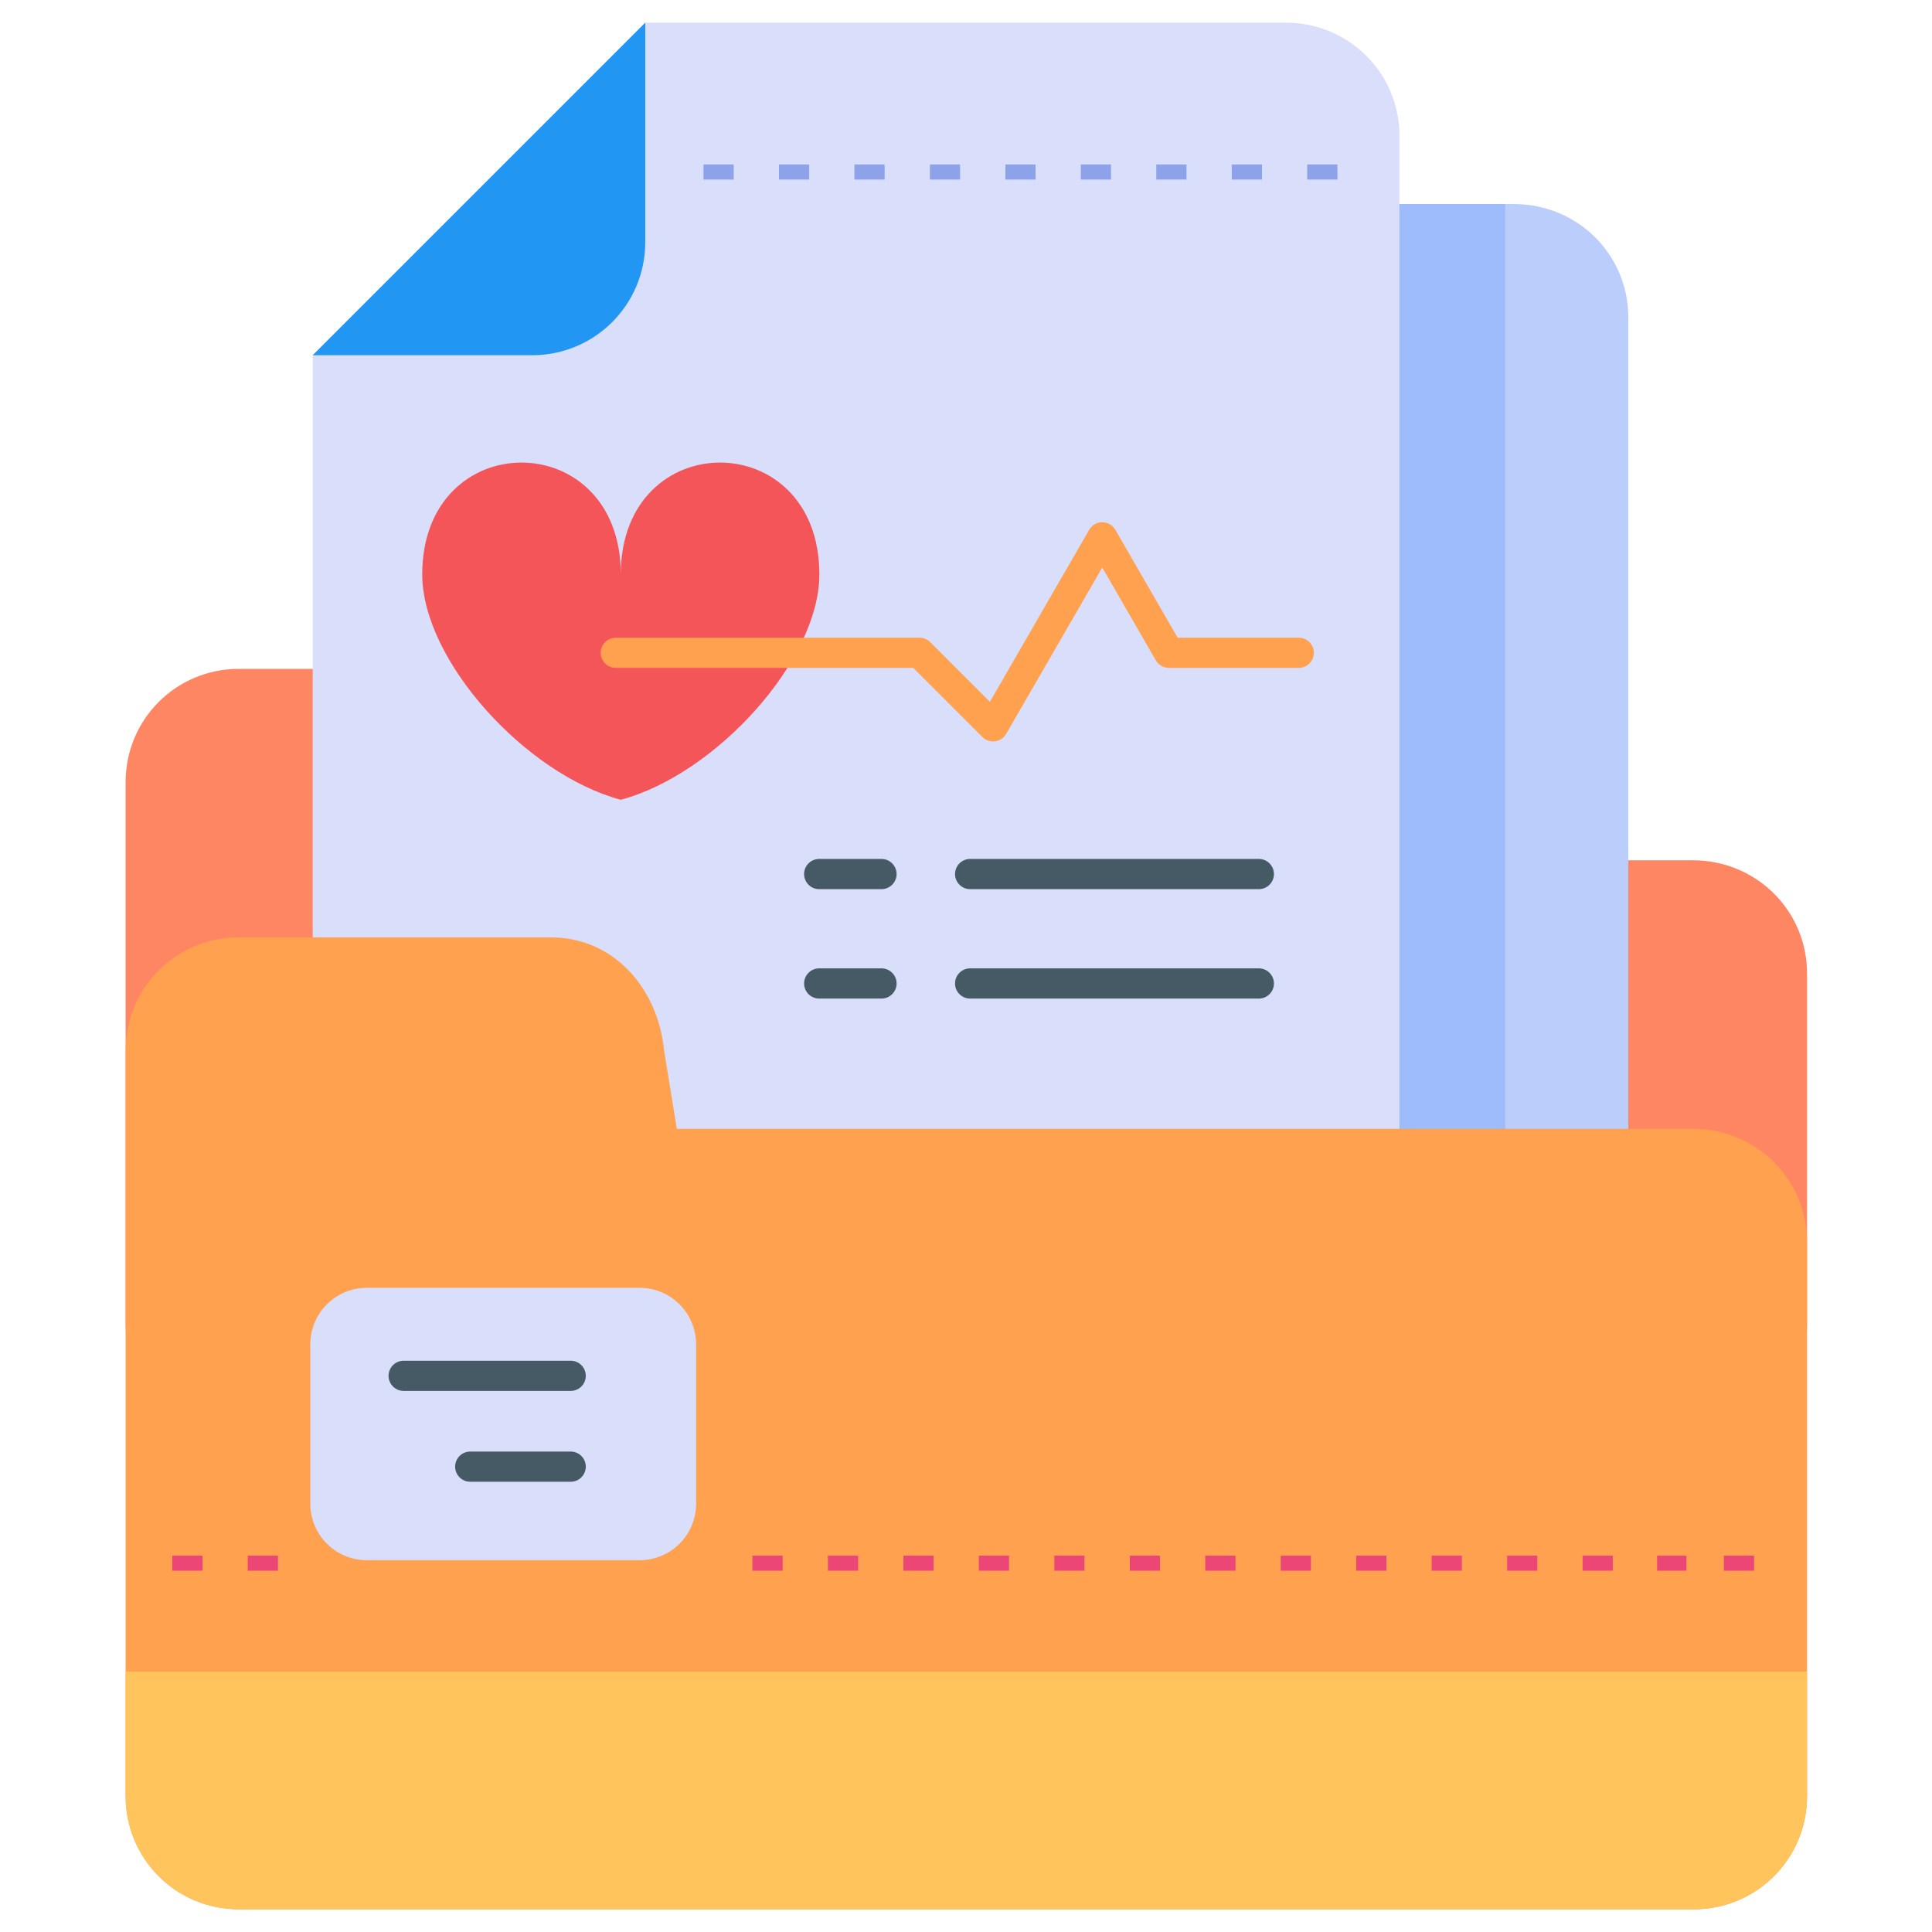<svg width="80" height="80" viewBox="0 0 80 80" fill="none" xmlns="http://www.w3.org/2000/svg">
<path d="M9.89 27.696C7.293 27.696 5.202 29.786 5.202 32.383V54.817C5.202 57.413 7.293 59.504 9.89 59.504H70.138C72.735 59.504 74.826 57.413 74.826 54.817V40.311C74.826 37.714 72.735 35.642 70.138 35.623H28.026L27.5 32.383C27.246 29.799 25.41 27.696 22.813 27.696H9.89Z" fill="#FF8663"/>
<path d="M47.096 8.45V62.852H62.736C65.333 62.852 67.424 60.762 67.424 58.165V13.138C67.424 10.541 65.333 8.474 62.736 8.45H47.096Z" fill="#BBCDFB"/>
<path d="M53.345 8.45V62.852H62.323V8.45H53.345Z" fill="#9EBBFB"/>
<path d="M53.26 62.908C55.857 62.908 57.948 60.817 57.948 58.22V5.625C57.948 3.028 55.857 0.951 53.26 0.938H26.719L12.948 14.709V58.22C12.948 60.817 15.038 62.908 17.635 62.908H53.26Z" fill="#D9DEFB"/>
<path d="M26.719 0.938L12.948 14.709H22.032C24.628 14.709 26.719 12.618 26.719 10.021V0.938Z" fill="#2196F3"/>
<path d="M33.921 40.098C33.576 40.098 33.296 40.378 33.296 40.724C33.296 41.069 33.576 41.349 33.921 41.349H36.5C36.846 41.349 37.126 41.069 37.126 40.724C37.126 40.378 36.846 40.098 36.5 40.098H33.921Z" fill="#455A64"/>
<path fill-rule="evenodd" clip-rule="evenodd" d="M29.13 6.81V7.435H30.38V6.81H29.13ZM32.256 6.81V7.435H33.506V6.81H32.256ZM35.38 6.81V7.435H36.631V6.81H35.38ZM38.505 6.81V7.435H39.755V6.81H38.505ZM41.631 6.81V7.435H42.881V6.81H41.631ZM44.755 6.81V7.435H46.005V6.81H44.755ZM47.88 6.81V7.435H49.13V6.81H47.88ZM51.006 6.81V7.435H52.256V6.81H51.006ZM54.13 6.81V7.435H55.38V6.81H54.13Z" fill="#8DA2E9"/>
<path d="M21.595 19.154C19.539 19.154 17.484 20.697 17.484 23.783C17.484 27.342 21.764 32.061 25.706 33.117C29.648 32.061 33.928 27.342 33.928 23.783C33.928 20.713 31.894 19.171 29.849 19.154C27.783 19.138 25.706 20.681 25.706 23.783C25.706 20.697 23.65 19.154 21.595 19.154Z" fill="#F45558"/>
<path d="M33.921 35.567C33.576 35.567 33.296 35.847 33.296 36.193C33.296 36.538 33.576 36.818 33.921 36.818H36.5C36.846 36.818 37.126 36.538 37.126 36.193C37.126 35.847 36.846 35.567 36.5 35.567H33.921ZM40.171 40.098C39.826 40.098 39.546 40.378 39.546 40.724C39.546 41.069 39.826 41.349 40.171 41.349H52.125C52.471 41.349 52.751 41.069 52.751 40.724C52.751 40.378 52.471 40.098 52.125 40.098H40.171ZM40.171 35.567C39.826 35.567 39.546 35.847 39.546 36.193C39.546 36.538 39.826 36.818 40.171 36.818H52.125C52.471 36.818 52.751 36.538 52.751 36.193C52.751 35.847 52.471 35.567 52.125 35.567H40.171Z" fill="#455A64"/>
<path d="M9.89 38.815C7.293 38.815 5.202 40.906 5.202 43.503V74.373C5.202 76.97 7.293 79.061 9.89 79.061H70.138C72.735 79.061 74.826 76.97 74.826 74.373V51.43C74.826 48.833 72.735 46.762 70.138 46.743H28.026L27.5 43.503C27.246 40.918 25.41 38.815 22.813 38.815H9.89Z" fill="#FFA14E"/>
<path d="M15.194 53.326H26.48C27.779 53.326 28.824 54.372 28.824 55.67V62.26C28.824 63.559 27.779 64.604 26.48 64.604H15.194C13.895 64.604 12.85 63.559 12.85 62.26V55.67C12.85 54.372 13.895 53.326 15.194 53.326Z" fill="#D9DEFB"/>
<path d="M16.715 56.345C16.369 56.344 16.089 56.624 16.089 56.97C16.089 57.315 16.369 57.595 16.715 57.595H23.631C23.977 57.595 24.256 57.315 24.256 56.97C24.257 56.625 23.977 56.345 23.631 56.345H16.715ZM19.471 60.106C19.126 60.106 18.846 60.386 18.846 60.731C18.846 61.077 19.126 61.356 19.471 61.356H23.631C23.977 61.356 24.256 61.076 24.256 60.731C24.257 60.386 23.977 60.106 23.631 60.106H19.471Z" fill="#455A64"/>
<path d="M5.202 69.218V74.372C5.202 76.969 7.293 79.06 9.89 79.06H70.137C72.734 79.06 74.825 76.969 74.825 74.372V69.218H5.202Z" fill="#FFC45C"/>
<path d="M7.134 64.415V65.04H8.385V64.415H7.134ZM10.259 64.415V65.04H11.509V64.415H10.259ZM31.157 64.415V65.04H32.408V64.415H31.157ZM34.282 64.415V65.04H35.532V64.415H34.282ZM37.408 64.415V65.04H38.658V64.415H37.408ZM40.532 64.415V65.04H41.783V64.415H40.532ZM43.657 64.415V65.04H44.907V64.415H43.657ZM46.783 64.415V65.04H48.033V64.415H46.783ZM49.907 64.415V65.04H51.158V64.415H49.907ZM53.032 64.415V65.04H54.282V64.415H53.032ZM56.158 64.415V65.04H57.408V64.415H56.158ZM59.282 64.415V65.04H60.533V64.415H59.282ZM62.407 64.415V65.04H63.657V64.415H62.407ZM65.533 64.415V65.04H66.783V64.415H65.533ZM68.618 64.415V65.04H69.83V64.415H68.618ZM71.382 64.415V65.04H72.633V64.415H71.382Z" fill="#EC4676"/>
<path d="M45.632 21.625C45.412 21.628 45.211 21.747 45.101 21.938L40.989 29.06L38.518 26.589C38.401 26.472 38.242 26.406 38.077 26.406H25.497C25.152 26.407 24.873 26.686 24.873 27.031C24.874 27.376 25.153 27.655 25.497 27.656H37.817L40.681 30.52C40.972 30.81 41.458 30.745 41.663 30.39L45.642 23.5L47.861 27.344C47.972 27.537 48.179 27.656 48.403 27.656H53.779C54.124 27.656 54.404 27.376 54.404 27.031C54.404 26.686 54.124 26.406 53.779 26.406H48.764L46.184 21.938C46.07 21.741 45.859 21.621 45.632 21.625Z" fill="#FFA14E"/>
</svg>
